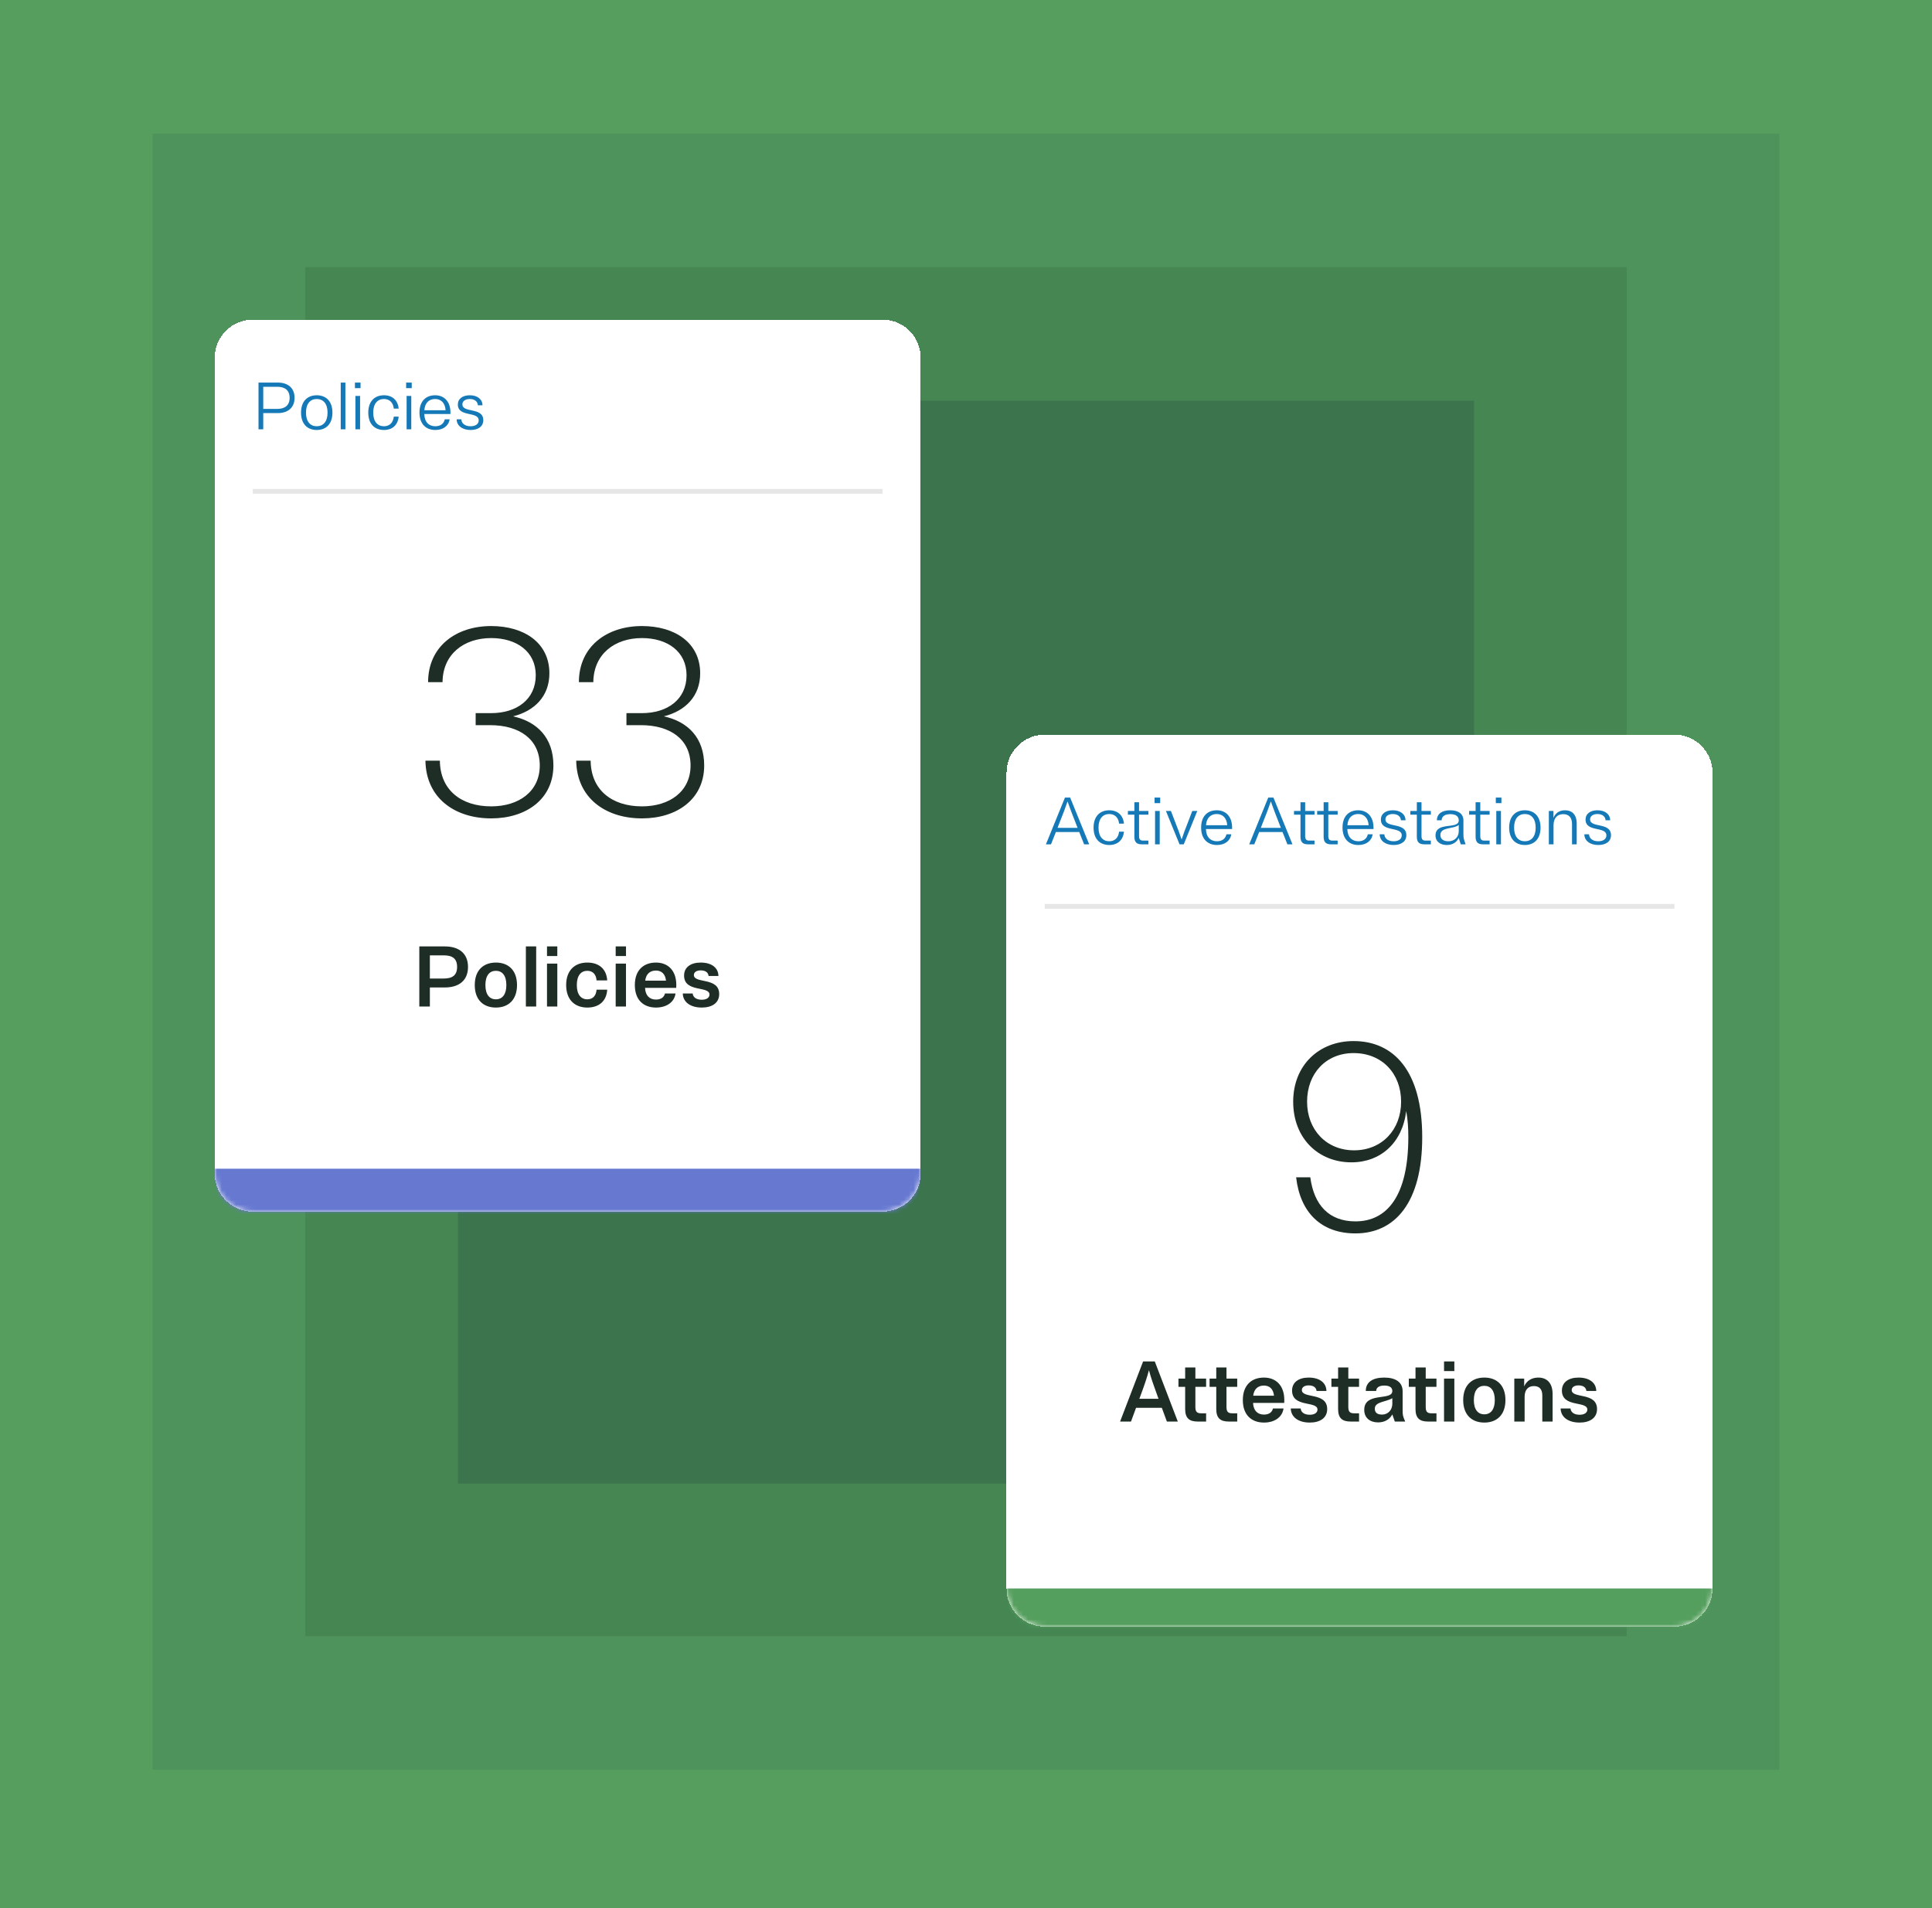 <svg width="405" height="400" viewBox="0 0 405 400" fill="none" xmlns="http://www.w3.org/2000/svg">
<g clip-path="url(#clip0_900_123675)">
<rect width="405" height="400" fill="white"/>
<rect width="405" height="400" fill="#559E5E"/>
<rect x="32" y="28" width="341" height="343" fill="#4E935B"/>
<rect x="64" y="56" width="277" height="287" fill="#458653"/>
<rect x="96" y="84" width="213" height="227" fill="#3B744D"/>
<g filter="url(#filter0_d_900_123675)">
<mask id="path-5-inside-1_900_123675" fill="white">
<path d="M45 59C45 54.582 48.582 51 53 51H185C189.418 51 193 54.582 193 59V230C193 234.418 189.418 238 185 238H53C48.582 238 45 234.418 45 230V59Z"/>
</mask>
<path d="M45 59C45 54.582 48.582 51 53 51H185C189.418 51 193 54.582 193 59V230C193 234.418 189.418 238 185 238H53C48.582 238 45 234.418 45 230V59Z" fill="white" shape-rendering="crispEdges"/>
<path d="M54.19 74H55.184V70.598H58.264C60.308 70.598 61.75 69.492 61.75 67.392C61.75 65.306 60.308 64.2 58.264 64.2H54.19V74ZM58.166 65.082C59.706 65.082 60.714 65.81 60.714 67.392C60.714 68.988 59.706 69.716 58.166 69.716H55.184V65.082H58.166ZM66.396 74.14C68.314 74.14 69.686 72.922 69.686 70.5C69.686 68.078 68.314 66.86 66.396 66.86C64.478 66.86 63.106 68.078 63.106 70.5C63.106 72.922 64.478 74.14 66.396 74.14ZM66.396 73.356C65.066 73.356 64.142 72.404 64.142 70.5C64.142 68.596 65.066 67.644 66.396 67.644C67.74 67.644 68.664 68.596 68.664 70.5C68.664 72.404 67.74 73.356 66.396 73.356ZM72.407 64.2H71.427V74H72.407V64.2ZM75.581 64.2H74.405V65.362H75.581V64.2ZM75.483 67H74.503V74H75.483V67ZM78.237 70.5C78.237 68.596 79.161 67.644 80.491 67.644C81.639 67.644 82.423 68.386 82.549 69.66H83.571C83.403 67.896 82.241 66.86 80.491 66.86C78.573 66.86 77.201 68.078 77.201 70.5C77.201 72.922 78.573 74.14 80.491 74.14C82.241 74.14 83.403 73.104 83.571 71.34H82.549C82.423 72.614 81.639 73.356 80.491 73.356C79.161 73.356 78.237 72.404 78.237 70.5ZM86.314 64.2H85.138V65.362H86.314V64.2ZM86.216 67H85.236V74H86.216V67ZM94.262 71.9H93.24C93.044 72.782 92.372 73.356 91.252 73.356C89.936 73.356 88.984 72.502 88.942 70.794H94.43V70.5C94.43 68.12 93.058 66.86 91.224 66.86C89.306 66.86 87.934 68.064 87.934 70.486C87.934 72.922 89.334 74.14 91.252 74.14C92.862 74.14 94.024 73.314 94.262 71.9ZM91.224 67.644C92.442 67.644 93.31 68.47 93.408 69.996H88.956C89.068 68.428 89.964 67.644 91.224 67.644ZM95.978 68.806C95.978 71.522 100.346 70.164 100.346 72.124C100.346 72.88 99.702 73.356 98.638 73.356C97.49 73.356 96.748 72.768 96.706 71.9H95.726C95.74 73.244 96.916 74.14 98.638 74.14C100.234 74.14 101.312 73.412 101.312 72.082C101.312 69.296 96.93 70.64 96.93 68.764C96.93 68.078 97.56 67.644 98.484 67.644C99.492 67.644 100.136 68.176 100.178 68.96H101.144C101.13 67.7 100.08 66.86 98.484 66.86C97 66.86 95.978 67.574 95.978 68.806Z" fill="#1679B7"/>
<path d="M53 87H185" stroke="#E6E6E6"/>
<path d="M116.007 144.472C116.007 138.704 112.647 135.288 107.551 134.168C112.031 133.048 115.167 129.968 115.167 125.152C115.167 118.768 109.903 115.24 102.959 115.24C95.567 115.24 89.743 119.552 89.743 127H92.767C92.823 121.12 97.247 117.76 102.959 117.76C108.335 117.76 112.311 120.616 112.311 125.544C112.311 130.64 108.279 133.496 102.959 133.496H99.711V136.016H102.735C108.895 136.016 113.151 138.984 113.151 144.472C113.151 149.904 108.783 153.04 102.959 153.04C96.631 153.04 92.263 149.568 92.207 143.464H89.183C89.295 151.248 95.287 155.56 102.959 155.56C110.295 155.56 116.007 151.528 116.007 144.472ZM147.616 144.472C147.616 138.704 144.256 135.288 139.16 134.168C143.64 133.048 146.776 129.968 146.776 125.152C146.776 118.768 141.512 115.24 134.568 115.24C127.176 115.24 121.352 119.552 121.352 127H124.376C124.432 121.12 128.856 117.76 134.568 117.76C139.944 117.76 143.92 120.616 143.92 125.544C143.92 130.64 139.888 133.496 134.568 133.496H131.32V136.016H134.344C140.504 136.016 144.76 138.984 144.76 144.472C144.76 149.904 140.392 153.04 134.568 153.04C128.24 153.04 123.872 149.568 123.816 143.464H120.792C120.904 151.248 126.896 155.56 134.568 155.56C141.904 155.56 147.616 151.528 147.616 144.472Z" fill="#1E2D25"/>
<path d="M87.9 195H90.114V191.004H93.246C96.126 191.004 98.106 189.618 98.106 186.702C98.106 183.786 96.126 182.4 93.246 182.4H87.9V195ZM92.993 184.272C94.775 184.272 95.82 184.884 95.82 186.702C95.82 188.502 94.775 189.132 92.993 189.132H90.114V184.272H92.993ZM103.951 195.216C106.543 195.216 108.379 193.632 108.379 190.5C108.379 187.368 106.543 185.784 103.951 185.784C101.359 185.784 99.523 187.368 99.523 190.5C99.523 193.632 101.359 195.216 103.951 195.216ZM103.951 193.488C102.619 193.488 101.755 192.498 101.755 190.5C101.755 188.502 102.619 187.512 103.951 187.512C105.283 187.512 106.147 188.502 106.147 190.5C106.147 192.498 105.283 193.488 103.951 193.488ZM112.398 182.4H110.238V195H112.398V182.4ZM116.827 182.4H114.667V184.416H116.827V182.4ZM116.827 186H114.667V195H116.827V186ZM120.915 190.5C120.915 188.502 121.797 187.512 123.111 187.512C124.281 187.512 124.965 188.268 125.055 189.528H127.287C127.143 187.17 125.613 185.784 123.111 185.784C120.537 185.784 118.683 187.368 118.683 190.5C118.683 193.632 120.537 195.216 123.111 195.216C125.613 195.216 127.143 193.83 127.287 191.472H125.055C124.965 192.732 124.281 193.488 123.111 193.488C121.797 193.488 120.915 192.498 120.915 190.5ZM131.224 182.4H129.064V184.416H131.224V182.4ZM131.224 186H129.064V195H131.224V186ZM141.611 192.264H139.397C139.217 193.002 138.641 193.542 137.507 193.542C136.193 193.542 135.293 192.732 135.221 191.094H141.755C141.773 190.896 141.773 190.716 141.773 190.5C141.773 187.368 139.955 185.784 137.507 185.784C134.933 185.784 133.079 187.35 133.079 190.5C133.079 193.65 134.933 195.216 137.507 195.216C139.739 195.216 141.359 194.082 141.611 192.264ZM137.507 187.458C138.659 187.458 139.469 188.16 139.613 189.582H135.257C135.419 188.16 136.283 187.458 137.507 187.458ZM143.402 188.502C143.402 192.138 148.73 190.608 148.73 192.498C148.73 193.164 148.082 193.578 147.11 193.578C145.958 193.578 145.274 193.056 145.202 192.264H143.132C143.168 194.046 144.698 195.216 147.11 195.216C149.27 195.216 150.764 194.244 150.764 192.39C150.764 188.772 145.454 190.266 145.454 188.394C145.454 187.8 146.03 187.422 146.876 187.422C147.884 187.422 148.478 187.872 148.532 188.592H150.602C150.584 186.936 149.252 185.784 146.876 185.784C144.788 185.784 143.402 186.774 143.402 188.502Z" fill="#1E2D25"/>
<path d="M45 51H193H45ZM193 230C193 239.389 185.389 247 176 247H62C52.611 247 45 239.389 45 230V229C45 229 48.582 229 53 229H185C189.418 229 193 229 193 229V230ZM45 238V51V238ZM193 51V238V51Z" fill="#6678D0" mask="url(#path-5-inside-1_900_123675)"/>
</g>
<g filter="url(#filter1_d_900_123675)">
<mask id="path-11-inside-2_900_123675" fill="white">
<path d="M211 146C211 141.582 214.582 138 219 138H351C355.418 138 359 141.582 359 146V317C359 321.418 355.418 325 351 325H219C214.582 325 211 321.418 211 317V146Z"/>
</mask>
<path d="M211 146C211 141.582 214.582 138 219 138H351C355.418 138 359 141.582 359 146V317C359 321.418 355.418 325 351 325H219C214.582 325 211 321.418 211 317V146Z" fill="white" shape-rendering="crispEdges"/>
<path d="M227.26 161H228.324L224.334 151.2H223.242L219.252 161H220.316L221.338 158.424H226.238L227.26 161ZM222.108 156.464C222.808 154.728 223.34 153.342 223.788 151.998C224.25 153.342 224.782 154.728 225.468 156.464L225.888 157.542H221.688L222.108 156.464ZM230.278 157.5C230.278 155.596 231.202 154.644 232.532 154.644C233.68 154.644 234.464 155.386 234.59 156.66H235.612C235.444 154.896 234.282 153.86 232.532 153.86C230.614 153.86 229.242 155.078 229.242 157.5C229.242 159.922 230.614 161.14 232.532 161.14C234.282 161.14 235.444 160.104 235.612 158.34H234.59C234.464 159.614 233.68 160.356 232.532 160.356C231.202 160.356 230.278 159.404 230.278 157.5ZM238.775 159.264V154.784H240.735V154H238.775V152.18H237.795V154H236.437V154.784H237.795V159.418C237.795 160.594 238.341 161 239.363 161H240.735V160.216H239.629C239.055 160.216 238.775 159.992 238.775 159.264ZM243.208 151.2H242.032V152.362H243.208V151.2ZM243.11 154H242.13V161H243.11V154ZM247.264 161H248.146L250.988 154H249.938L249 156.45C248.482 157.766 248.076 158.816 247.698 159.978C247.32 158.816 246.914 157.766 246.396 156.45L245.458 154H244.408L247.264 161ZM258.115 158.9H257.093C256.897 159.782 256.225 160.356 255.105 160.356C253.789 160.356 252.837 159.502 252.795 157.794H258.283V157.5C258.283 155.12 256.911 153.86 255.077 153.86C253.159 153.86 251.787 155.064 251.787 157.486C251.787 159.922 253.187 161.14 255.105 161.14C256.715 161.14 257.877 160.314 258.115 158.9ZM255.077 154.644C256.295 154.644 257.163 155.47 257.261 156.996H252.809C252.921 155.428 253.817 154.644 255.077 154.644ZM269.875 161H270.939L266.949 151.2H265.857L261.867 161H262.931L263.953 158.424H268.853L269.875 161ZM264.723 156.464C265.423 154.728 265.955 153.342 266.403 151.998C266.865 153.342 267.397 154.728 268.083 156.464L268.503 157.542H264.303L264.723 156.464ZM273.597 159.264V154.784H275.557V154H273.597V152.18H272.617V154H271.259V154.784H272.617V159.418C272.617 160.594 273.163 161 274.185 161H275.557V160.216H274.451C273.877 160.216 273.597 159.992 273.597 159.264ZM278.45 159.264V154.784H280.41V154H278.45V152.18H277.47V154H276.112V154.784H277.47V159.418C277.47 160.594 278.016 161 279.038 161H280.41V160.216H279.304C278.73 160.216 278.45 159.992 278.45 159.264ZM287.756 158.9H286.734C286.538 159.782 285.866 160.356 284.746 160.356C283.43 160.356 282.478 159.502 282.436 157.794H287.924V157.5C287.924 155.12 286.552 153.86 284.718 153.86C282.8 153.86 281.428 155.064 281.428 157.486C281.428 159.922 282.828 161.14 284.746 161.14C286.356 161.14 287.518 160.314 287.756 158.9ZM284.718 154.644C285.936 154.644 286.804 155.47 286.902 156.996H282.45C282.562 155.428 283.458 154.644 284.718 154.644ZM289.472 155.806C289.472 158.522 293.84 157.164 293.84 159.124C293.84 159.88 293.196 160.356 292.132 160.356C290.984 160.356 290.242 159.768 290.2 158.9H289.22C289.234 160.244 290.41 161.14 292.132 161.14C293.728 161.14 294.806 160.412 294.806 159.082C294.806 156.296 290.424 157.64 290.424 155.764C290.424 155.078 291.054 154.644 291.978 154.644C292.986 154.644 293.63 155.176 293.672 155.96H294.638C294.624 154.7 293.574 153.86 291.978 153.86C290.494 153.86 289.472 154.574 289.472 155.806ZM297.987 159.264V154.784H299.947V154H297.987V152.18H297.007V154H295.649V154.784H297.007V159.418C297.007 160.594 297.553 161 298.575 161H299.947V160.216H298.841C298.267 160.216 297.987 159.992 297.987 159.264ZM307.237 161C306.789 159.74 306.775 159.656 306.775 158.802V156.002C306.775 154.588 305.711 153.86 304.003 153.86C302.295 153.86 301.245 154.56 301.203 155.96H302.197C302.253 155.092 302.925 154.672 304.003 154.672C305.109 154.672 305.795 155.092 305.795 155.974C305.795 157.976 300.923 156.128 300.923 159.138C300.923 160.468 301.987 161.14 303.275 161.14C304.465 161.14 305.375 160.594 305.781 159.642L306.215 161H307.237ZM301.945 159.04C301.945 157.318 304.717 157.836 305.795 156.94V158.2C305.795 159.586 304.801 160.356 303.639 160.356C302.645 160.356 301.945 159.95 301.945 159.04ZM310.306 159.264V154.784H312.266V154H310.306V152.18H309.326V154H307.968V154.784H309.326V159.418C309.326 160.594 309.872 161 310.894 161H312.266V160.216H311.16C310.586 160.216 310.306 159.992 310.306 159.264ZM314.739 151.2H313.563V152.362H314.739V151.2ZM314.641 154H313.661V161H314.641V154ZM319.65 161.14C321.568 161.14 322.94 159.922 322.94 157.5C322.94 155.078 321.568 153.86 319.65 153.86C317.732 153.86 316.36 155.078 316.36 157.5C316.36 159.922 317.732 161.14 319.65 161.14ZM319.65 160.356C318.32 160.356 317.396 159.404 317.396 157.5C317.396 155.596 318.32 154.644 319.65 154.644C320.994 154.644 321.918 155.596 321.918 157.5C321.918 159.404 320.994 160.356 319.65 160.356ZM325.647 154H324.681V161H325.661V157.052C325.661 155.484 326.445 154.672 327.691 154.672C328.853 154.672 329.539 155.344 329.539 156.744V161H330.519V156.632C330.519 154.756 329.525 153.86 328.083 153.86C326.935 153.86 326.067 154.406 325.647 155.442V154ZM332.374 155.806C332.374 158.522 336.742 157.164 336.742 159.124C336.742 159.88 336.098 160.356 335.034 160.356C333.886 160.356 333.144 159.768 333.102 158.9H332.122C332.136 160.244 333.312 161.14 335.034 161.14C336.63 161.14 337.708 160.412 337.708 159.082C337.708 156.296 333.326 157.64 333.326 155.764C333.326 155.078 333.956 154.644 334.88 154.644C335.888 154.644 336.532 155.176 336.574 155.96H337.54C337.526 154.7 336.476 153.86 334.88 153.86C333.396 153.86 332.374 154.574 332.374 155.806Z" fill="#1679B7"/>
<path d="M219 174H351" stroke="#E6E6E6"/>
<path d="M271.088 214.952C271.088 222.624 276.352 227.664 283.296 227.664C289.4 227.664 293.992 223.576 294.776 216.912C295.112 218.704 295.224 220.44 295.224 222.344C295.224 234.72 290.744 240.04 284.136 240.04C278.648 240.04 275.456 236.68 274.672 230.8H271.704C272.544 238.192 276.968 242.56 284.136 242.56C292.424 242.56 298.136 236.12 298.136 222.4C298.136 208.4 292.088 202.24 283.744 202.24C276.52 202.24 271.088 207.28 271.088 214.952ZM274 214.952C274 209.016 277.976 204.76 283.744 204.76C289.736 204.76 293.712 209.072 293.712 214.952C293.712 220.832 289.68 225.144 283.856 225.144C278.032 225.144 274 220.832 274 214.952Z" fill="#1E2D25"/>
<path d="M244.612 282H246.898L242.074 269.4H239.626L234.802 282H237.088L238.15 279.12H243.55L244.612 282ZM239.014 276.762C239.824 274.584 240.418 272.874 240.85 271.236C241.282 272.874 241.894 274.584 242.686 276.762L242.866 277.23H238.834L239.014 276.762ZM250.584 278.994V274.728H252.834V273H250.584V270.66H248.442V273H247.038V274.728H248.442V279.39C248.442 281.334 249.36 282 251.052 282H252.834V280.272H251.754C250.962 280.272 250.584 279.966 250.584 278.994ZM257.105 278.994V274.728H259.355V273H257.105V270.66H254.963V273H253.559V274.728H254.963V279.39C254.963 281.334 255.881 282 257.573 282H259.355V280.272H258.275C257.483 280.272 257.105 279.966 257.105 278.994ZM269.063 279.264H266.849C266.669 280.002 266.093 280.542 264.959 280.542C263.645 280.542 262.745 279.732 262.673 278.094H269.207C269.225 277.896 269.225 277.716 269.225 277.5C269.225 274.368 267.407 272.784 264.959 272.784C262.385 272.784 260.531 274.35 260.531 277.5C260.531 280.65 262.385 282.216 264.959 282.216C267.191 282.216 268.811 281.082 269.063 279.264ZM264.959 274.458C266.111 274.458 266.921 275.16 267.065 276.582H262.709C262.871 275.16 263.735 274.458 264.959 274.458ZM270.853 275.502C270.853 279.138 276.181 277.608 276.181 279.498C276.181 280.164 275.533 280.578 274.561 280.578C273.409 280.578 272.725 280.056 272.653 279.264H270.583C270.619 281.046 272.149 282.216 274.561 282.216C276.721 282.216 278.215 281.244 278.215 279.39C278.215 275.772 272.905 277.266 272.905 275.394C272.905 274.8 273.481 274.422 274.327 274.422C275.335 274.422 275.929 274.872 275.983 275.592H278.053C278.035 273.936 276.703 272.784 274.327 272.784C272.239 272.784 270.853 273.774 270.853 275.502ZM282.646 278.994V274.728H284.896V273H282.646V270.66H280.504V273H279.1V274.728H280.504V279.39C280.504 281.334 281.422 282 283.114 282H284.896V280.272H283.816C283.024 280.272 282.646 279.966 282.646 278.994ZM294.568 282C294.046 280.794 294.028 280.632 294.028 279.48V275.646C294.028 273.756 292.57 272.784 290.176 272.784C287.764 272.784 286.306 273.72 286.306 275.592H288.484C288.502 274.836 289.15 274.458 290.176 274.458C291.256 274.458 291.868 274.818 291.868 275.61C291.868 277.734 285.982 275.7 285.982 279.552C285.982 281.28 287.242 282.18 288.88 282.18C290.23 282.18 291.31 281.568 291.868 280.506L292.39 282H294.568ZM288.196 279.3C288.196 277.806 290.572 277.914 291.868 277.104V278.238C291.868 279.732 290.824 280.542 289.726 280.542C288.754 280.542 288.196 280.164 288.196 279.3ZM298.871 278.994V274.728H301.121V273H298.871V270.66H296.729V273H295.325V274.728H296.729V279.39C296.729 281.334 297.647 282 299.339 282H301.121V280.272H300.041C299.249 280.272 298.871 279.966 298.871 278.994ZM304.87 269.4H302.71V271.416H304.87V269.4ZM304.87 273H302.71V282H304.87V273ZM311.154 282.216C313.746 282.216 315.582 280.632 315.582 277.5C315.582 274.368 313.746 272.784 311.154 272.784C308.562 272.784 306.726 274.368 306.726 277.5C306.726 280.632 308.562 282.216 311.154 282.216ZM311.154 280.488C309.822 280.488 308.958 279.498 308.958 277.5C308.958 275.502 309.822 274.512 311.154 274.512C312.486 274.512 313.35 275.502 313.35 277.5C313.35 279.498 312.486 280.488 311.154 280.488ZM319.511 273H317.441V282H319.601V276.834C319.601 275.322 320.357 274.566 321.545 274.566C322.661 274.566 323.309 275.178 323.309 276.564V282H325.469V276.258C325.469 273.882 324.245 272.784 322.463 272.784C321.113 272.784 320.051 273.414 319.511 274.62V273ZM327.42 275.502C327.42 279.138 332.748 277.608 332.748 279.498C332.748 280.164 332.1 280.578 331.128 280.578C329.976 280.578 329.292 280.056 329.22 279.264H327.15C327.186 281.046 328.716 282.216 331.128 282.216C333.288 282.216 334.782 281.244 334.782 279.39C334.782 275.772 329.472 277.266 329.472 275.394C329.472 274.8 330.048 274.422 330.894 274.422C331.902 274.422 332.496 274.872 332.55 275.592H334.62C334.602 273.936 333.27 272.784 330.894 272.784C328.806 272.784 327.42 273.774 327.42 275.502Z" fill="#1E2D25"/>
<path d="M211 138H359H211ZM359 317C359 325.837 351.837 333 343 333H227C218.163 333 211 325.837 211 317C211 317 214.582 317 219 317H351C355.418 317 359 317 359 317ZM211 325V138V325ZM359 138V325V138Z" fill="#559F5E" mask="url(#path-11-inside-2_900_123675)"/>
</g>
</g>
<defs>
<filter id="filter0_d_900_123675" x="5" y="27" width="228" height="267" filterUnits="userSpaceOnUse" color-interpolation-filters="sRGB">
<feFlood flood-opacity="0" result="BackgroundImageFix"/>
<feColorMatrix in="SourceAlpha" type="matrix" values="0 0 0 0 0 0 0 0 0 0 0 0 0 0 0 0 0 0 127 0" result="hardAlpha"/>
<feOffset dy="16"/>
<feGaussianBlur stdDeviation="20"/>
<feComposite in2="hardAlpha" operator="out"/>
<feColorMatrix type="matrix" values="0 0 0 0 0 0 0 0 0 0 0 0 0 0 0 0 0 0 0.08 0"/>
<feBlend mode="normal" in2="BackgroundImageFix" result="effect1_dropShadow_900_123675"/>
<feBlend mode="normal" in="SourceGraphic" in2="effect1_dropShadow_900_123675" result="shape"/>
</filter>
<filter id="filter1_d_900_123675" x="171" y="114" width="228" height="267" filterUnits="userSpaceOnUse" color-interpolation-filters="sRGB">
<feFlood flood-opacity="0" result="BackgroundImageFix"/>
<feColorMatrix in="SourceAlpha" type="matrix" values="0 0 0 0 0 0 0 0 0 0 0 0 0 0 0 0 0 0 127 0" result="hardAlpha"/>
<feOffset dy="16"/>
<feGaussianBlur stdDeviation="20"/>
<feComposite in2="hardAlpha" operator="out"/>
<feColorMatrix type="matrix" values="0 0 0 0 0 0 0 0 0 0 0 0 0 0 0 0 0 0 0.08 0"/>
<feBlend mode="normal" in2="BackgroundImageFix" result="effect1_dropShadow_900_123675"/>
<feBlend mode="normal" in="SourceGraphic" in2="effect1_dropShadow_900_123675" result="shape"/>
</filter>
<clipPath id="clip0_900_123675">
<rect width="405" height="400" fill="white"/>
</clipPath>
</defs>
</svg>
